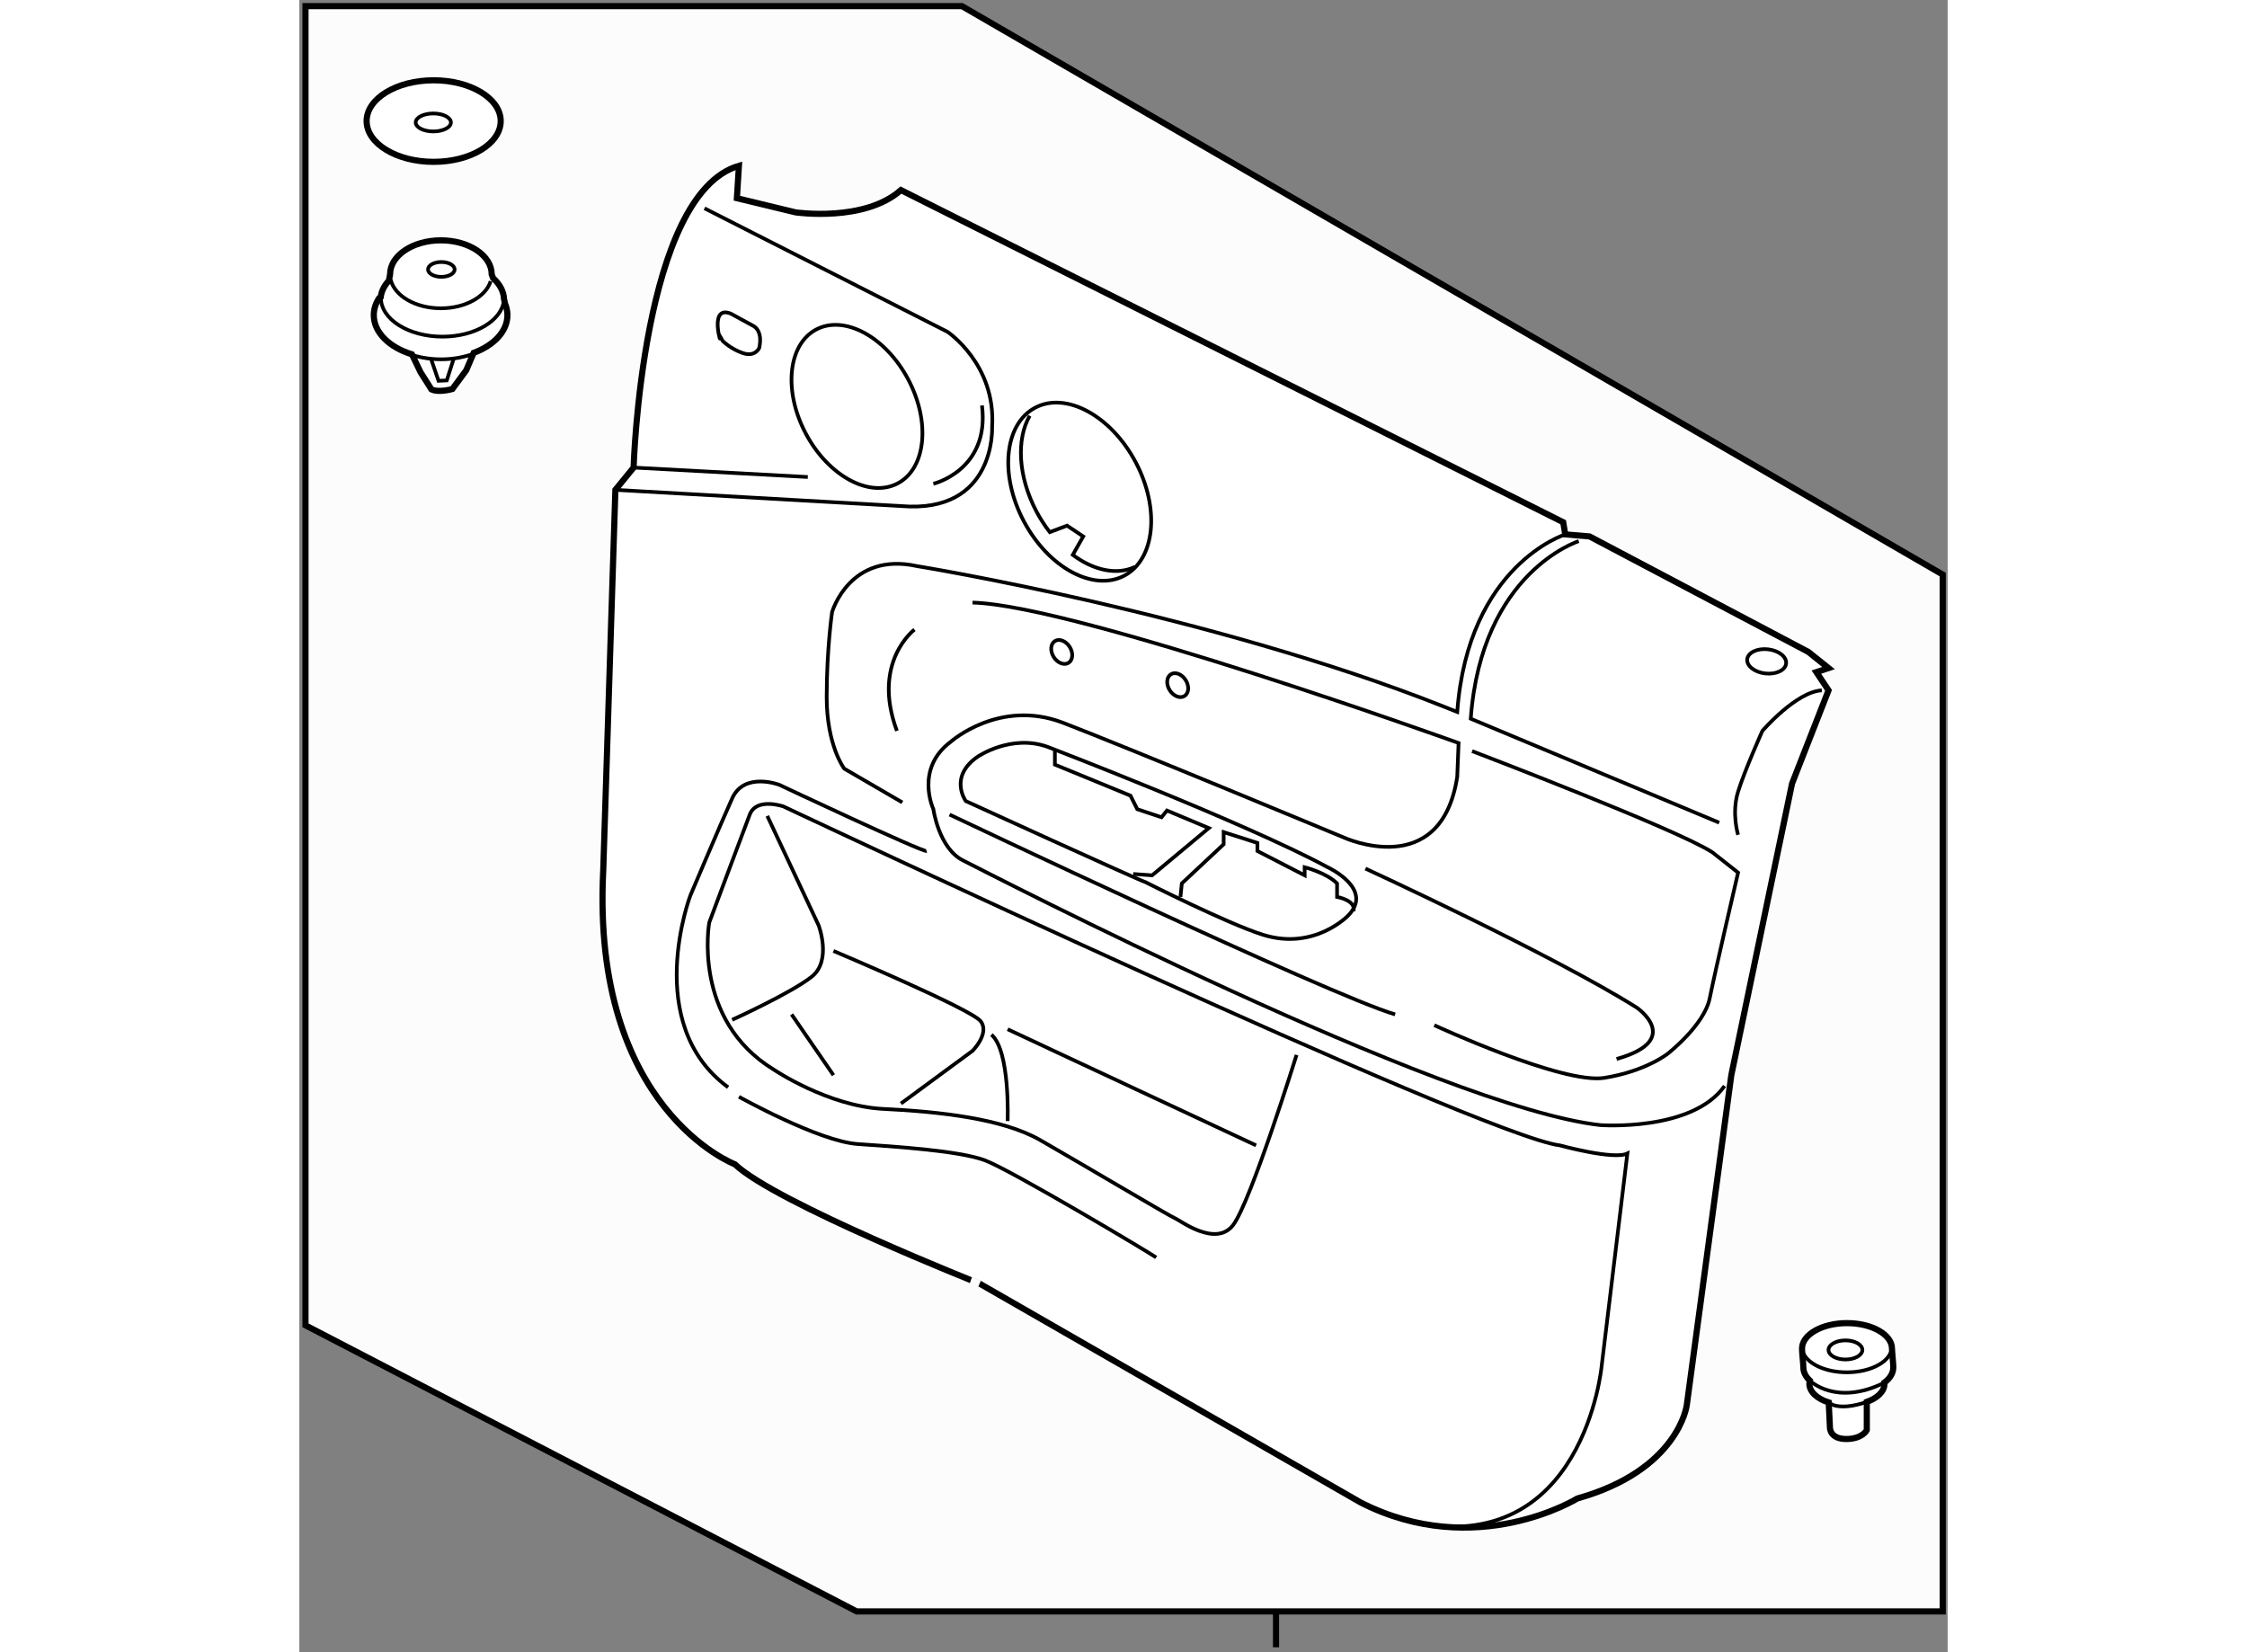 <?xml version="1.0" encoding="utf-8"?>
<!-- Generator: Adobe Illustrator 15.1.0, SVG Export Plug-In . SVG Version: 6.00 Build 0)  -->
<!DOCTYPE svg PUBLIC "-//W3C//DTD SVG 1.1//EN" "http://www.w3.org/Graphics/SVG/1.1/DTD/svg11.dtd">
<svg version="1.1" xmlns="http://www.w3.org/2000/svg" xmlns:xlink="http://www.w3.org/1999/xlink" x="0px" y="0px" width="244.8px"
	 height="180px" viewBox="103.81 29.057 134.069 134.385" enable-background="new 0 0 244.8 180" xml:space="preserve">
	
<rect x="103.81" y="29.057" width="134.069" height="134.385" fill="#808080" stroke="none"/>
	
<g><line fill="none" stroke="#000000" stroke-width="0.5" x1="183.25" y1="160.152" x2="183.25" y2="163.042"></line><polygon fill="#FCFCFC" stroke="#000000" stroke-width="0.5" points="237.479,160.124 149.142,160.124 104.31,136.856 
			104.31,29.557 157.708,29.557 237.479,75.792 		"></polygon></g><g><path fill="#FFFFFF" stroke="#000000" stroke-width="0.5" d="M139.235,123.756c0,0-11.695-4.448-10.707-23.887l0.988-30.97
			l1.482-1.813c0,0,0.659-22.239,8.566-24.545l-0.165,2.636l4.777,1.153c0,0,5.601,0.823,8.566-1.813l53.867,27.017l0.165,0.988
			l1.977,0.165l17.791,9.39l1.647,1.317l-0.988,0.33l0.988,1.482l-2.966,7.578l-4.941,23.721l-3.624,26.852
			c0,0-0.659,5.271-8.896,7.578c0,0-8.237,5.106-17.627,0.329l-30.97-17.791C159.168,133.475,142.53,126.886,139.235,123.756z"></path><path fill="none" stroke="#000000" stroke-width="0.3" d="M136.765,46.002l19.768,10.048c0,0,3.954,2.636,3.625,7.743
			c0,0,0.329,7.083-7.413,6.424l-23.228-1.317"></path><path fill="none" stroke="#000000" stroke-width="0.3" d="M137.918,56.215c0.458,1.604-0.978-2.434,0.988-1.647l1.812,0.988
			c0,0,0.824,0.329,0.495,1.813c0,0-0.33,0.741-1.318,0.411c-0.988-0.329-1.647-0.988-1.647-0.988L137.918,56.215z"></path><ellipse transform="matrix(0.883 -0.469 0.469 0.883 -11.76 77.155)" fill="none" stroke="#000000" stroke-width="0.3" cx="149.204" cy="62.215" rx="4.712" ry="7.083"></ellipse><ellipse transform="matrix(0.883 -0.469 0.469 0.883 -12.887 86.478)" fill="none" stroke="#000000" stroke-width="0.3" cx="167.324" cy="69.134" rx="5.145" ry="7.735"></ellipse><path fill="none" stroke="#000000" stroke-width="0.3" d="M163.217,62.875c-1.096,1.901-0.956,4.95,0.551,7.792
			c0.321,0.605,0.686,1.166,1.081,1.673l1.403-0.53l1.317,0.879l-0.849,1.501c1.682,1.249,3.555,1.678,5.054,0.979"></path><path fill="none" stroke="#000000" stroke-width="0.3" d="M207.874,73.072c0,0-7.906,2.472-8.786,14.442l20.208,8.456"></path><path fill="none" stroke="#000000" stroke-width="0.3" d="M152.854,94.323l-4.723-2.746c0,0-1.428-1.866-1.428-5.82
			c0-3.953,0.439-6.919,0.439-6.919s1.428-4.941,6.919-3.733c0,0,23.722,3.844,42.83,11.422l1.099,0.438
			c0.879-11.97,8.786-14.441,8.786-14.441"></path><path fill="none" stroke="#000000" stroke-width="0.3" d="M220.833,96.959c0,0-0.549-1.758,0-3.515
			c0.55-1.757,1.977-4.941,1.977-4.941s2.746-3.186,4.833-3.295"></path><path fill="none" stroke="#000000" stroke-width="0.3" d="M158.564,78.069c8.456,0.22,39.535,11.422,39.535,11.422l-0.109,2.745
			c-1.317,8.566-9.225,4.941-9.225,4.941s-17.682-7.357-22.843-9.334c-5.162-1.977-9.115,1.537-9.115,1.537
			c-2.966,2.196-1.428,5.491-1.428,5.491s0.439,3.186,2.416,4.174s38.877,20.097,51.835,21.524c0,0,7.469,0.55,10.104-3.185"></path><path fill="none" stroke="#000000" stroke-width="0.3" d="M153.842,80.266c0,0-3.515,2.636-1.428,8.237"></path><path fill="none" stroke="#000000" stroke-width="0.3" d="M172.622,100.803c-0.439-0.11-14.606-6.59-14.606-6.59
			s-1.429-1.977,0.988-3.624c0,0,2.745-1.867,5.711-0.769c0,0,16.033,6.15,22.732,9.774c0,0,3.844,1.757,1.647,3.953
			c0,0-2.745,2.855-6.919,1.537C179.259,104.164,172.622,100.803,172.622,100.803z"></path><polyline fill="none" stroke="#000000" stroke-width="0.3" points="165.264,90.04 165.264,91.248 171.413,93.774 171.963,94.872 
			173.939,95.531 174.378,94.981 177.783,96.41 173.171,100.253 171.634,100.144 		"></polyline><path fill="none" stroke="#000000" stroke-width="0.3" d="M175.477,102.011l0.11-1.099l3.404-3.185v-0.988l2.745,0.879v0.658
			l3.844,1.977v-0.658c0,0,1.758,0.439,2.636,1.317v1.099c0,0,1.556,0.269,1.336,1.147"></path><path fill="none" stroke="#000000" stroke-width="0.3" d="M194.257,152.857c14.057,2.966,15.484-12.739,15.484-12.739
			l2.087-17.242c-1.1,0.55-5.491-0.658-5.491-0.658c-6.369-0.77-63.147-27.565-63.147-27.565s-2.196-0.769-2.746,0.659
			c-0.549,1.428-3.295,8.785-3.295,8.785s-1.427,7.907,5.271,11.971c0,0,4.395,2.965,8.896,3.185
			c4.504,0.221,9.664,0.77,12.74,2.526c3.074,1.757,10.652,6.26,10.981,6.369c0.33,0.11,3.295,2.417,4.723,0.55
			s5.161-13.837,5.161-13.837"></path><path fill="none" stroke="#000000" stroke-width="0.3" d="M190.522,99.704c0,0,15.266,7.028,22.074,11.312
			c0,0,3.844,2.636-1.647,4.174"></path><path fill="none" stroke="#000000" stroke-width="0.3" d="M156.697,95.312c0,0,30.97,14.716,36.241,16.254"></path><path fill="none" stroke="#000000" stroke-width="0.3" d="M196.123,112.443c0,0,10.434,4.832,13.838,4.283
			s5.162-1.977,5.162-1.977s2.965-2.307,3.403-4.503c0.439-2.196,2.307-10.213,2.307-10.213l-2.086-1.647
			c-2.855-1.867-19.549-8.236-19.549-8.236"></path><path fill="none" stroke="#000000" stroke-width="0.3" d="M141.871,95.422l4.173,8.896c0,0,1.099,2.854-0.549,4.173
			c-1.646,1.317-6.479,3.514-6.479,3.514"></path><line fill="none" stroke="#000000" stroke-width="0.3" x1="143.849" y1="111.565" x2="147.253" y2="116.507"></line><path fill="none" stroke="#000000" stroke-width="0.3" d="M152.744,118.813l5.82-4.283c0,0,1.428-1.428,0.658-2.416
			c-0.768-0.988-11.97-5.711-11.97-5.711"></path><line fill="none" stroke="#000000" stroke-width="0.3" x1="161.42" y1="112.773" x2="181.627" y2="122.218"></line><path fill="none" stroke="#000000" stroke-width="0.3" d="M161.42,120.241c0,0,0.219-5.711-1.317-7.028"></path><path fill="none" stroke="#000000" stroke-width="0.3" d="M154.831,98.276c-0.33,0.11-11.972-5.381-11.972-5.381
			s-2.854-1.099-3.843,1.098s-3.405,7.907-3.405,7.907s-3.954,10.434,3.075,15.595"></path><path fill="none" stroke="#000000" stroke-width="0.3" d="M139.565,118.264c0,0,6.479,3.624,9.664,3.845
			c3.185,0.219,8.236,0.549,10.323,1.317s13.508,7.578,13.947,7.907"></path><line fill="none" stroke="#000000" stroke-width="0.3" x1="130.999" y1="67.087" x2="145.166" y2="67.855"></line><path fill="none" stroke="#000000" stroke-width="0.3" d="M155.38,68.405c0,0,4.612-1.099,3.953-6.37"></path><ellipse transform="matrix(0.994 0.111 -0.111 0.994 10.614 -24.316)" fill="none" stroke="#000000" stroke-width="0.3" cx="223.084" cy="82.902" rx="1.592" ry="0.988"></ellipse><ellipse transform="matrix(0.848 -0.53 0.53 0.848 -18.322 105.74)" fill="none" stroke="#000000" stroke-width="0.3" cx="175.256" cy="84.824" rx="0.769" ry="1.042"></ellipse><ellipse transform="matrix(0.848 -0.53 0.53 0.848 -18.262 100.41)" fill="none" stroke="#000000" stroke-width="0.3" cx="165.812" cy="82.023" rx="0.769" ry="1.044"></ellipse></g>



	
<g><path fill="#FFFFFF" stroke="#000000" stroke-width="0.5" d="M112.968,57.878c-1.836-0.567-3.103-1.782-3.103-3.188
			c0-0.491,0.153-0.958,0.431-1.382l0.132-0.088c0.06-0.483,0.294-0.936,0.663-1.333l0.099-0.517c0-1.527,1.851-2.766,4.132-2.766
			c2.284,0,4.134,1.239,4.134,2.766l0.112,0.307c0.541,0.487,0.865,1.077,0.891,1.71l0.083,0.37
			c0.125,0.298,0.193,0.611,0.193,0.935c0,1.313-1.106,2.458-2.746,3.066l-0.605,1.415l-1.126,1.525c0,0-1.096,0.318-1.704,0.032
			l-0.884-1.397L112.968,57.878z"></path><path fill="none" stroke="#000000" stroke-width="0.3" d="M118.055,57.805c-0.793,0.293-1.716,0.477-2.695,0.477
			c-0.833,0-1.625-0.122-2.331-0.339"></path><path fill="none" stroke="#000000" stroke-width="0.3" d="M119.371,51.926c-0.386,1.26-2.053,2.207-4.05,2.207
			c-2.064,0-3.776-1.013-4.083-2.336"></path><ellipse fill="none" stroke="#000000" stroke-width="0.3" cx="115.359" cy="50.971" rx="1.081" ry="0.604"></ellipse><path fill="none" stroke="#000000" stroke-width="0.3" d="M120.45,53.481c-0.169,1.651-2.342,2.957-4.999,2.957
			c-2.766,0-5.009-1.417-5.009-3.162"></path><polyline fill="none" stroke="#000000" stroke-width="0.3" points="114.553,58.345 115.131,60.03 115.801,59.998 116.349,58.281 
					"></polyline></g>



	
<g><ellipse fill="#FFFFFF" stroke="#000000" stroke-width="0.5" cx="114.735" cy="38.904" rx="5.453" ry="3.317"></ellipse><ellipse fill="none" stroke="#000000" stroke-width="0.3" cx="114.706" cy="39.017" rx="1.433" ry="0.731"></ellipse></g>



	
<g><path fill="#FFFFFF" stroke="#000000" stroke-width="0.5" d="M233.458,140.278c0-0.301-0.107-1.287-0.107-1.527
			c0-1.146-1.639-2.076-3.66-2.076c-2.02,0-3.658,0.93-3.658,2.076c0,0.299,0.109,1.287,0.109,1.527c0,0.393,0.195,0.758,0.527,1.07
			c-0.021,0.084-0.037,0.172-0.037,0.262c0,0.652,0.637,1.223,1.574,1.518l0.1,2.074c0,0,0,0.898,1.32,0.898
			c1.316,0,1.676-0.719,1.676-0.719v-2.299c0.863-0.307,1.438-0.852,1.438-1.473c0-0.031-0.004-0.064-0.008-0.094
			C233.187,141.171,233.458,140.743,233.458,140.278z"></path><path fill="none" stroke="#000000" stroke-width="0.3" d="M226.13,139.101c0.393,0.906,1.834,1.576,3.551,1.576
			c2.02,0,3.658-0.93,3.658-2.076"></path><ellipse fill="none" stroke="#000000" stroke-width="0.3" cx="229.565" cy="138.856" rx="1.377" ry="0.777"></ellipse><path fill="none" stroke="#000000" stroke-width="0.3" d="M226.669,141.349c0,0,2.117,2.117,6.063,0.168"></path><path fill="none" stroke="#000000" stroke-width="0.3" d="M228.206,143.128c0,0,0.701,0.766,3.096-0.045"></path></g>


</svg>